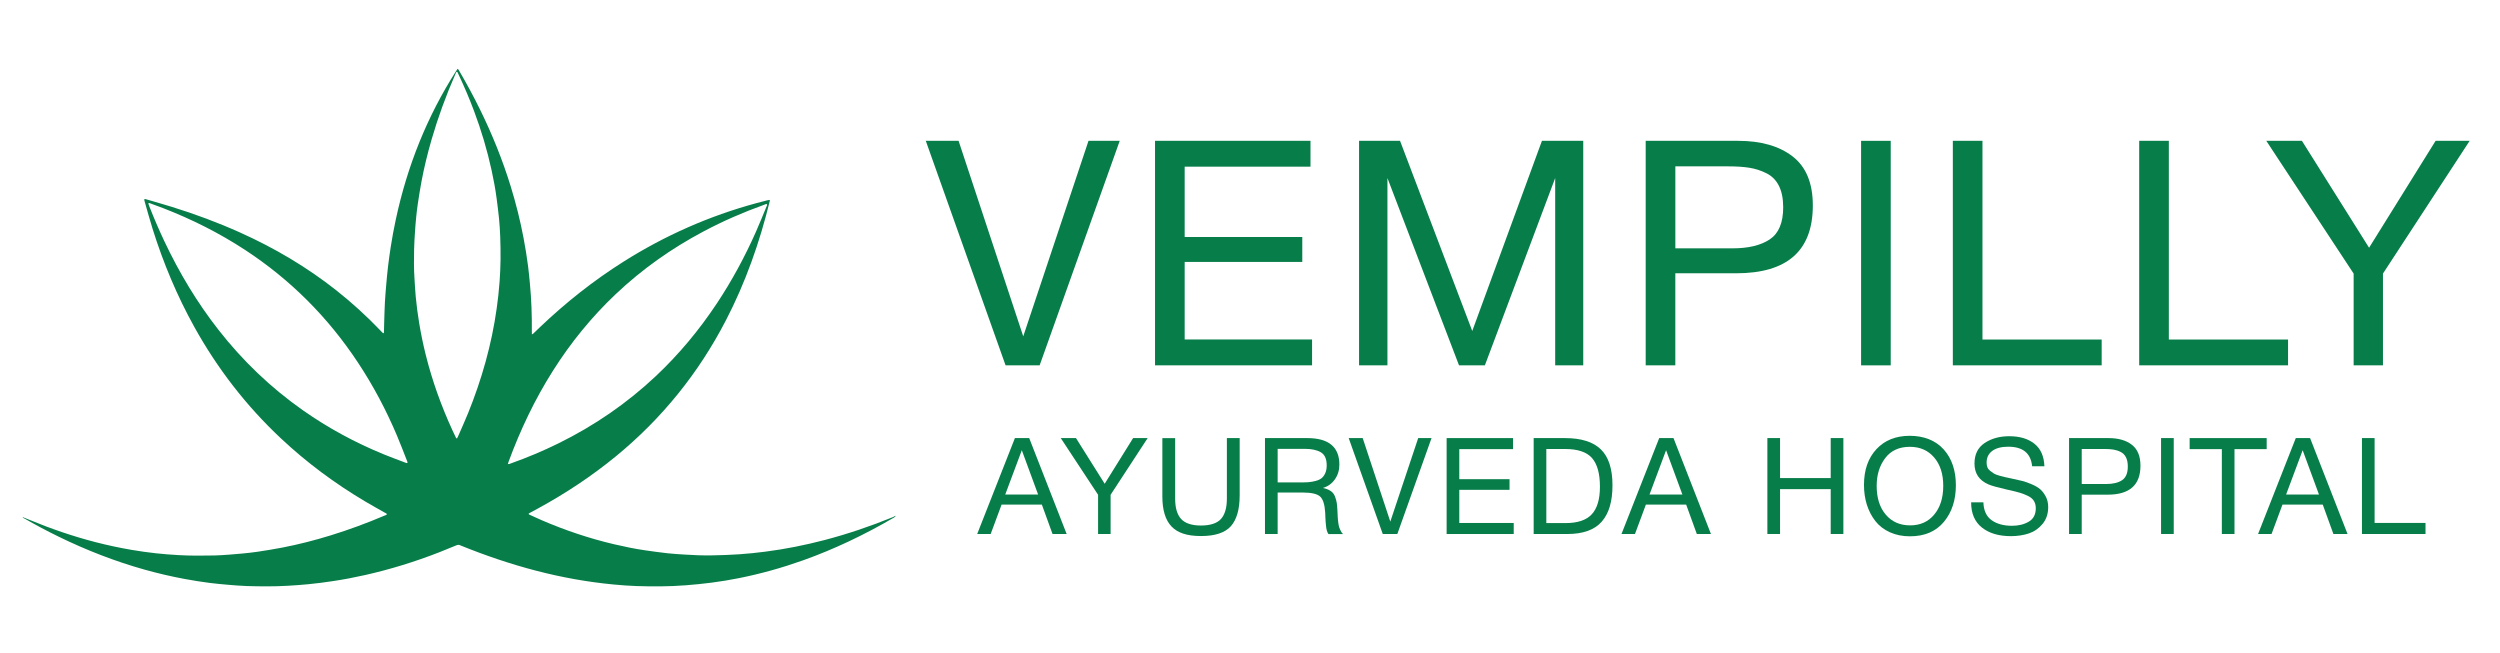 <svg xmlns="http://www.w3.org/2000/svg" viewBox="0 0 1148 300"><defs><style>.cls-1 { fill: #077e49; }</style></defs><g><g id="Layer_1"><g><g><path class="cls-1" d="M411.25 236.86c-.09.17-.13.38-.27.5-.21.18-.47.31-.71.45-13.23 7.71-26.98 14.31-41.41 19.46-9.68 3.46-19.55 6.22-29.62 8.23-4.13.82-8.28 1.51-12.45 2.05-3.94.51-7.88.9-11.84 1.21-7.61.6-15.23.6-22.85.35-3.44-.12-6.89-.38-10.32-.71-12.03-1.14-23.89-3.28-35.59-6.33-11.77-3.06-23.26-6.96-34.53-11.53-.07-.03-.15-.06-.22-.1-.65-.36-1.26-.29-1.94.0-2.59 1.09-5.18 2.15-7.8 3.17-11.07 4.32-22.4 7.82-33.99 10.44-4.85 1.1-9.73 2.03-14.64 2.77-3.77.57-7.54 1.07-11.33 1.44-3.27.32-6.55.56-9.83.74-6.22.35-12.43.3-18.65.11-2.96-.09-5.92-.36-8.88-.61-2.72-.23-5.43-.49-8.13-.83-3.86-.49-7.69-1.11-11.52-1.82-6.15-1.14-12.24-2.57-18.26-4.25-13.63-3.82-26.75-8.93-39.47-15.13-5.3-2.58-10.51-5.34-15.62-8.28-.36-.21-.86-.29-.99-.79l-.03.03c1.08.43 2.16.85 3.23 1.3 9.86 4.1 19.94 7.55 30.28 10.22 5.47 1.41 11 2.6 16.57 3.55 3.72.63 7.45 1.17 11.19 1.57 3.47.38 6.95.64 10.43.84 5.49.31 10.99.27 16.48.16 2.24-.05 4.49-.22 6.73-.38 2.04-.14 4.08-.32 6.11-.52 2.31-.24 4.63-.46 6.93-.81 3.8-.58 7.61-1.19 11.38-1.92 7.48-1.44 14.86-3.35 22.14-5.59 8.4-2.59 16.63-5.63 24.71-9.07.4-.17.85-.25 1.14-.63-.16-.43-.59-.52-.93-.71-3.03-1.73-6.09-3.4-9.09-5.19-13.95-8.29-26.91-17.9-38.74-29.02-15.89-14.92-29.06-31.96-39.64-51.01-7.97-14.35-14.28-29.42-19.19-45.07-1.33-4.24-2.49-8.54-3.72-12.82-.07-.26-.1-.53-.14-.78.36-.27.67-.11.96-.02 3.88 1.14 7.78 2.25 11.65 3.44 10.74 3.32 21.25 7.23 31.5 11.84 15.8 7.11 30.62 15.85 44.22 26.61 7.09 5.61 13.75 11.69 20 18.22.39.41.77.82 1.17 1.21.1.1.25.15.39.22.28-.41.2-.82.21-1.21.05-1.4.06-2.81.1-4.21.1-3.01.17-6.02.33-9.02.15-2.68.38-5.36.61-8.04.24-2.76.49-5.51.82-8.26.36-2.98.77-5.96 1.23-8.93.66-4.24 1.44-8.46 2.34-12.65 5.24-24.43 14.32-47.29 27.83-68.36.15-.23.32-.46.48-.69.02-.03.07-.04.18-.09.17.24.36.47.51.73 3.47 5.92 6.73 11.95 9.75 18.11 5.55 11.32 10.26 22.98 13.98 35.04 2.43 7.86 4.42 15.82 5.95 23.91.81 4.26 1.49 8.53 2.05 12.82.34 2.58.57 5.18.82 7.77.72 7.39.98 14.81.91 22.23.0.39.02.79.03 1.33.3-.18.52-.26.68-.41.99-.94 1.96-1.9 2.95-2.84 11.82-11.28 24.56-21.38 38.38-30.11 19.02-12.02 39.36-21.02 61.08-26.91 1.66-.45 3.33-.88 5-1.3.34-.09.7-.13 1-.19.26.21.17.42.12.6-4.65 19-11.11 37.33-20.13 54.72-12.57 24.26-29.38 45.1-50.52 62.43-11.08 9.08-22.97 16.95-35.53 23.82-1.2.65-2.4 1.29-3.6 1.94-.31.17-.62.35-.88.5-.08.41.18.47.39.57 1.86.84 3.71 1.71 5.59 2.52 10.74 4.62 21.78 8.34 33.17 11.02 4.72 1.11 9.47 2.09 14.28 2.79 3.41.49 6.83.97 10.25 1.35 2.59.29 5.2.42 7.8.6 4.32.29 8.66.47 12.99.37 4.09-.09 8.18-.21 12.26-.5 3.96-.27 7.91-.68 11.85-1.19 9.2-1.18 18.27-2.99 27.24-5.34 10.72-2.81 21.18-6.37 31.44-10.55.4-.16.77-.4 1.15-.61h0zM209.78 32.91c-.42.24-.49.7-.66 1.09-4.3 9.82-7.98 19.86-10.96 30.15-1.84 6.36-3.41 12.78-4.63 19.28-.63 3.35-1.15 6.72-1.66 10.08-.32 2.1-.56 4.21-.77 6.33-.23 2.31-.42 4.63-.56 6.95-.17 2.64-.34 5.29-.39 7.93-.08 4.29-.13 8.59.16 12.87.2 2.88.32 5.77.59 8.64.38 4.03.91 8.04 1.57 12.04.82 4.99 1.84 9.93 3.07 14.83 2.99 11.94 7.14 23.46 12.28 34.63.5 1.09 1.02 2.18 1.55 3.26.07.15.26.24.46.41.24-.48.45-.87.62-1.27 1.5-3.46 3.06-6.89 4.48-10.38 6.28-15.52 10.83-31.52 13.15-48.13.57-4.09 1.04-8.2 1.33-12.31.24-3.4.4-6.81.44-10.22.05-3.53-.04-7.06-.16-10.59-.1-2.72-.28-5.45-.54-8.16-.3-3.07-.7-6.13-1.1-9.19-.56-4.34-1.38-8.63-2.3-12.9-2.02-9.3-4.74-18.39-8.08-27.3-2.17-5.78-4.59-11.46-7.24-17.04-.17-.35-.25-.77-.66-1.01zm-22.71 179.7c.14-.49-.13-.88-.28-1.27-1.48-3.77-2.91-7.56-4.49-11.28-4.96-11.74-10.9-22.95-17.94-33.59-13.75-20.79-31-38.08-51.86-51.73-11.79-7.71-24.31-14-37.43-19.1-2.02-.78-4.06-1.51-6.09-2.26-.26-.1-.51-.25-.79-.06-.02.08-.07.16-.06.22.12.38.25.76.4 1.13 2.15 5.49 4.48 10.9 7 16.23 6.8 14.37 14.92 27.93 24.72 40.47 11.12 14.23 24.01 26.6 38.79 36.99 11.63 8.18 24.06 14.9 37.21 20.28 3.19 1.31 6.43 2.49 9.65 3.71.36.14.71.37 1.17.26zM233.23 213.09c.62.05 1-.17 1.41-.31 7.49-2.66 14.8-5.74 21.92-9.25 16.41-8.1 31.34-18.33 44.66-30.88 10.62-10 19.87-21.15 27.94-33.3 6.96-10.48 12.92-21.51 18.01-33.01 1.67-3.77 3.2-7.61 4.78-11.42.14-.35.4-.7.26-1.17-.48-.16-.87.12-1.26.26-9.56 3.43-18.86 7.47-27.83 12.23-14.75 7.82-28.28 17.37-40.41 28.86-11.07 10.48-20.61 22.22-28.76 35.09-8.36 13.2-15.03 27.22-20.42 41.86-.11.3-.18.61-.31 1.05z"/><path class="cls-1" d="M395.6 229.6c.09.02.17.03.26.05-.09-.01-.17-.03-.26-.04z"/><path class="cls-1" d="M-5.99 230.1s.02-.06.03-.09c-.04.01-.09.03-.13.04.03.02.05.04.08.05l.02-.01z"/><path class="cls-1" d="M-6 230.11c.25-.09.49-.12.72.06l.03-.03c-.24-.02-.48-.04-.72-.05l-.02.02z"/></g><g><path class="cls-1" d="M440.18 64.67l29.69 89.78 29.97-89.78h14.34l-36.78 103.1h-15.64l-36.64-103.1h15.06z"/><path class="cls-1" d="M601.78 76.54H544v32.29h54.01v11.44H544v35.62h58.5v11.87h-72.11V64.66h71.39v11.87z"/><path class="cls-1" d="M642.9 64.67l33.16 87.32 32-87.32h18.97v103.1h-12.89V81.76l-32.29 86.01h-11.87l-32.87-86.01v86.01h-13.03V64.67h18.82z"/><path class="cls-1" d="M798.13 64.67c10.52.0 18.87 2.39 25.05 7.17s9.27 12.28 9.27 22.52c0 20.76-11.73 31.13-35.19 31.13h-27.95v42.28H755.7V64.67h42.43zM769.32 114.04h26.21c7.34.0 13.06-1.38 17.16-4.13s6.15-7.65 6.15-14.7c0-3.96-.65-7.24-1.95-9.85s-3.21-4.54-5.72-5.79-5.12-2.1-7.82-2.53-5.94-.65-9.7-.65h-24.33v37.65z"/><path class="cls-1" d="M868.22 167.77h-13.61V64.67h13.61v103.1z"/><path class="cls-1" d="M965.09 167.77h-68.35V64.67h13.61v91.23h54.74v11.87z"/><path class="cls-1" d="M1050.67 167.77h-68.35V64.67h13.61v91.23h54.74v11.87z"/><path class="cls-1" d="M1094.26 125.63v42.14h-13.47v-42.14l-40.11-60.96h16.36l30.84 49.09 30.55-49.09h15.64l-39.82 60.96z"/><path class="cls-1" d="M489.82 245.21h-6.5l-4.89-13.49h-18.5l-5.01 13.49h-6.19l17.32-44.05h6.56l17.2 44.05zm-20.6-38.48-7.61 20.35h15.09l-7.49-20.35z"/><path class="cls-1" d="M509.99 227.21v18h-5.75v-18l-17.14-26.04h6.99l13.18 20.97 13.05-20.97H527l-17.01 26.04z"/><path class="cls-1" d="M539.63 201.17v27.78c0 4.29.93 7.42 2.78 9.4 1.86 1.98 4.89 2.97 9.09 2.97s7.39-1.01 9.19-3.03c1.79-2.02 2.69-5.14 2.69-9.34v-27.78h5.88v26.23c0 6.43-1.34 11.17-4.02 14.2s-7.26 4.55-13.73 4.55-10.8-1.47-13.58-4.42c-2.78-2.95-4.18-7.52-4.18-13.7v-26.85h5.88z"/><path class="cls-1" d="M600.25 201.17c9.86.0 14.79 4.06 14.79 12.19.0 2.56-.69 4.82-2.07 6.77-1.38 1.96-3.21 3.27-5.48 3.93 1.48.33 2.68.8 3.59 1.42.91.62 1.57 1.48 1.98 2.6.41 1.11.68 2.1.8 2.97s.23 2.14.31 3.84c0 .17.02.57.06 1.21.04.64.06 1.07.06 1.3s.03.63.09 1.21c.06.58.11 1.01.15 1.3s.1.68.19 1.18c.08.5.19.9.31 1.21.12.31.27.66.43 1.05s.35.74.56 1.05c.21.31.43.59.68.84h-6.68c-.29-.41-.53-.93-.71-1.55-.19-.62-.32-1.35-.4-2.2-.08-.84-.14-1.53-.19-2.04s-.08-1.27-.12-2.26c-.04-.99-.06-1.55-.06-1.67-.21-3.75-.98-6.25-2.32-7.49s-3.99-1.86-7.95-1.86H586.7v19.05h-5.82v-44.05h19.36zm-13.54 20.35h10.95c1.36.0 2.51-.04 3.43-.12.93-.08 1.95-.27 3.06-.56 1.11-.29 2.01-.7 2.69-1.24s1.25-1.3 1.7-2.29c.45-.99.68-2.19.68-3.59.0-2.97-.9-4.98-2.69-6.03-1.79-1.05-4.24-1.58-7.33-1.58h-12.5v15.4z"/><path class="cls-1" d="M625.75 201.17l12.68 38.35 12.81-38.35h6.12l-15.71 44.05h-6.68l-15.65-44.05h6.43z"/><path class="cls-1" d="M694.79 206.24h-24.68v13.8h23.07v4.89h-23.07v15.22h24.99v5.07h-30.81v-44.05h30.5v5.07z"/><path class="cls-1" d="M718.61 201.17c7.47.0 12.97 1.73 16.52 5.2 3.55 3.46 5.32 8.95 5.32 16.46s-1.65 12.96-4.95 16.73c-3.3 3.77-8.58 5.66-15.84 5.66h-15.4v-44.05h14.35zM710.07 240.2h8.85c5.53.0 9.54-1.35 12.03-4.05 2.5-2.7 3.74-6.92 3.74-12.65.0-6.02-1.22-10.41-3.65-13.18-2.43-2.76-6.56-4.14-12.37-4.14h-8.6v34.02z"/><path class="cls-1" d="M785.67 245.21h-6.49l-4.89-13.49h-18.5l-5.01 13.49h-6.19l17.32-44.05h6.56l17.2 44.05zM765.07 206.73l-7.61 20.35h15.09l-7.49-20.35z"/><path class="cls-1" d="M846.48 245.21h-5.82v-20.6H817.4v20.6h-5.82v-44.05h5.82v18.37h23.26v-18.37h5.82v44.05z"/><path class="cls-1" d="M892.57 206.39c3.71 4.19 5.57 9.66 5.57 16.43s-1.84 12.41-5.51 16.83c-3.67 4.41-8.87 6.62-15.59 6.62-3.42.0-6.5-.62-9.22-1.86s-4.94-2.95-6.65-5.13c-1.71-2.19-3.01-4.68-3.9-7.49-.89-2.8-1.33-5.84-1.33-9.09.0-6.89 1.91-12.37 5.72-16.46s8.92-6.12 15.31-6.12 11.88 2.09 15.59 6.28zM865.7 210.35c-2.62 3.44-3.93 7.7-3.93 12.77.0 5.53 1.39 9.93 4.18 13.21s6.51 4.92 11.17 4.92 8.31-1.65 11.07-4.95c2.76-3.3 4.15-7.69 4.15-13.18s-1.39-9.79-4.18-13.05c-2.78-3.26-6.51-4.89-11.17-4.89-4.91.0-8.67 1.72-11.29 5.17z"/><path class="cls-1" d="M933.16 214.1c-.62-5.98-4.27-8.97-10.95-8.97-3.18.0-5.63.64-7.36 1.92s-2.6 3.07-2.6 5.38c0 .82.12 1.55.37 2.16s.67 1.16 1.27 1.64c.6.47 1.16.88 1.7 1.21.54.33 1.38.66 2.54.99 1.15.33 2.08.57 2.78.71.7.14 1.79.38 3.28.71 1.81.37 3.32.71 4.52 1.02 1.2.31 2.62.81 4.27 1.52 1.65.7 2.96 1.47 3.93 2.32.97.85 1.81 1.97 2.54 3.37.72 1.4 1.08 2.99 1.08 4.76.0 3.09-.87 5.68-2.6 7.76s-3.84 3.54-6.31 4.36-5.22 1.24-8.23 1.24c-5.53.0-9.95-1.31-13.27-3.93-3.32-2.62-4.98-6.49-4.98-11.6h5.63c.12 3.75 1.38 6.49 3.77 8.2 2.39 1.71 5.51 2.57 9.34 2.57 3.01.0 5.59-.63 7.73-1.89s3.22-3.31 3.22-6.16c0-1.32-.29-2.44-.87-3.37s-1.48-1.69-2.72-2.29-2.47-1.08-3.71-1.45c-1.24-.37-2.87-.78-4.89-1.24-.29-.04-.49-.08-.62-.12-4.54-1.03-7.51-1.86-8.91-2.47-4.29-1.86-6.43-5.05-6.43-9.59.0-4.21 1.56-7.35 4.67-9.43s6.88-3.12 11.29-3.12c4.82.0 8.68 1.16 11.57 3.46 2.89 2.31 4.41 5.75 4.58 10.33h-5.63z"/><path class="cls-1" d="M968.24 201.17c4.5.0 8.06 1.02 10.7 3.06 2.64 2.04 3.96 5.25 3.96 9.62.0 8.87-5.01 13.3-15.03 13.3h-11.94v18.06h-5.82v-44.05h18.13zM955.93 222.26h11.2c3.13.0 5.58-.59 7.33-1.76 1.75-1.18 2.63-3.27 2.63-6.28.0-1.69-.28-3.09-.84-4.21-.56-1.11-1.37-1.94-2.44-2.48s-2.19-.9-3.34-1.08c-1.15-.19-2.54-.28-4.15-.28h-10.39v16.08z"/><path class="cls-1" d="M998.18 245.21h-5.82v-44.05h5.82v44.05z"/><path class="cls-1" d="M1040.87 206.24h-14.79v38.97h-5.81v-38.97h-14.79v-5.07h35.38v5.07z"/><path class="cls-1" d="M1077.99 245.21h-6.49l-4.89-13.49h-18.5l-5.01 13.49h-6.19l17.32-44.05h6.56l17.2 44.05zM1057.39 206.73l-7.61 20.35h15.09l-7.49-20.35z"/><path class="cls-1" d="M1113.81 245.21h-29.2v-44.05h5.81v38.97h23.38v5.07z"/></g></g></g></g></svg>